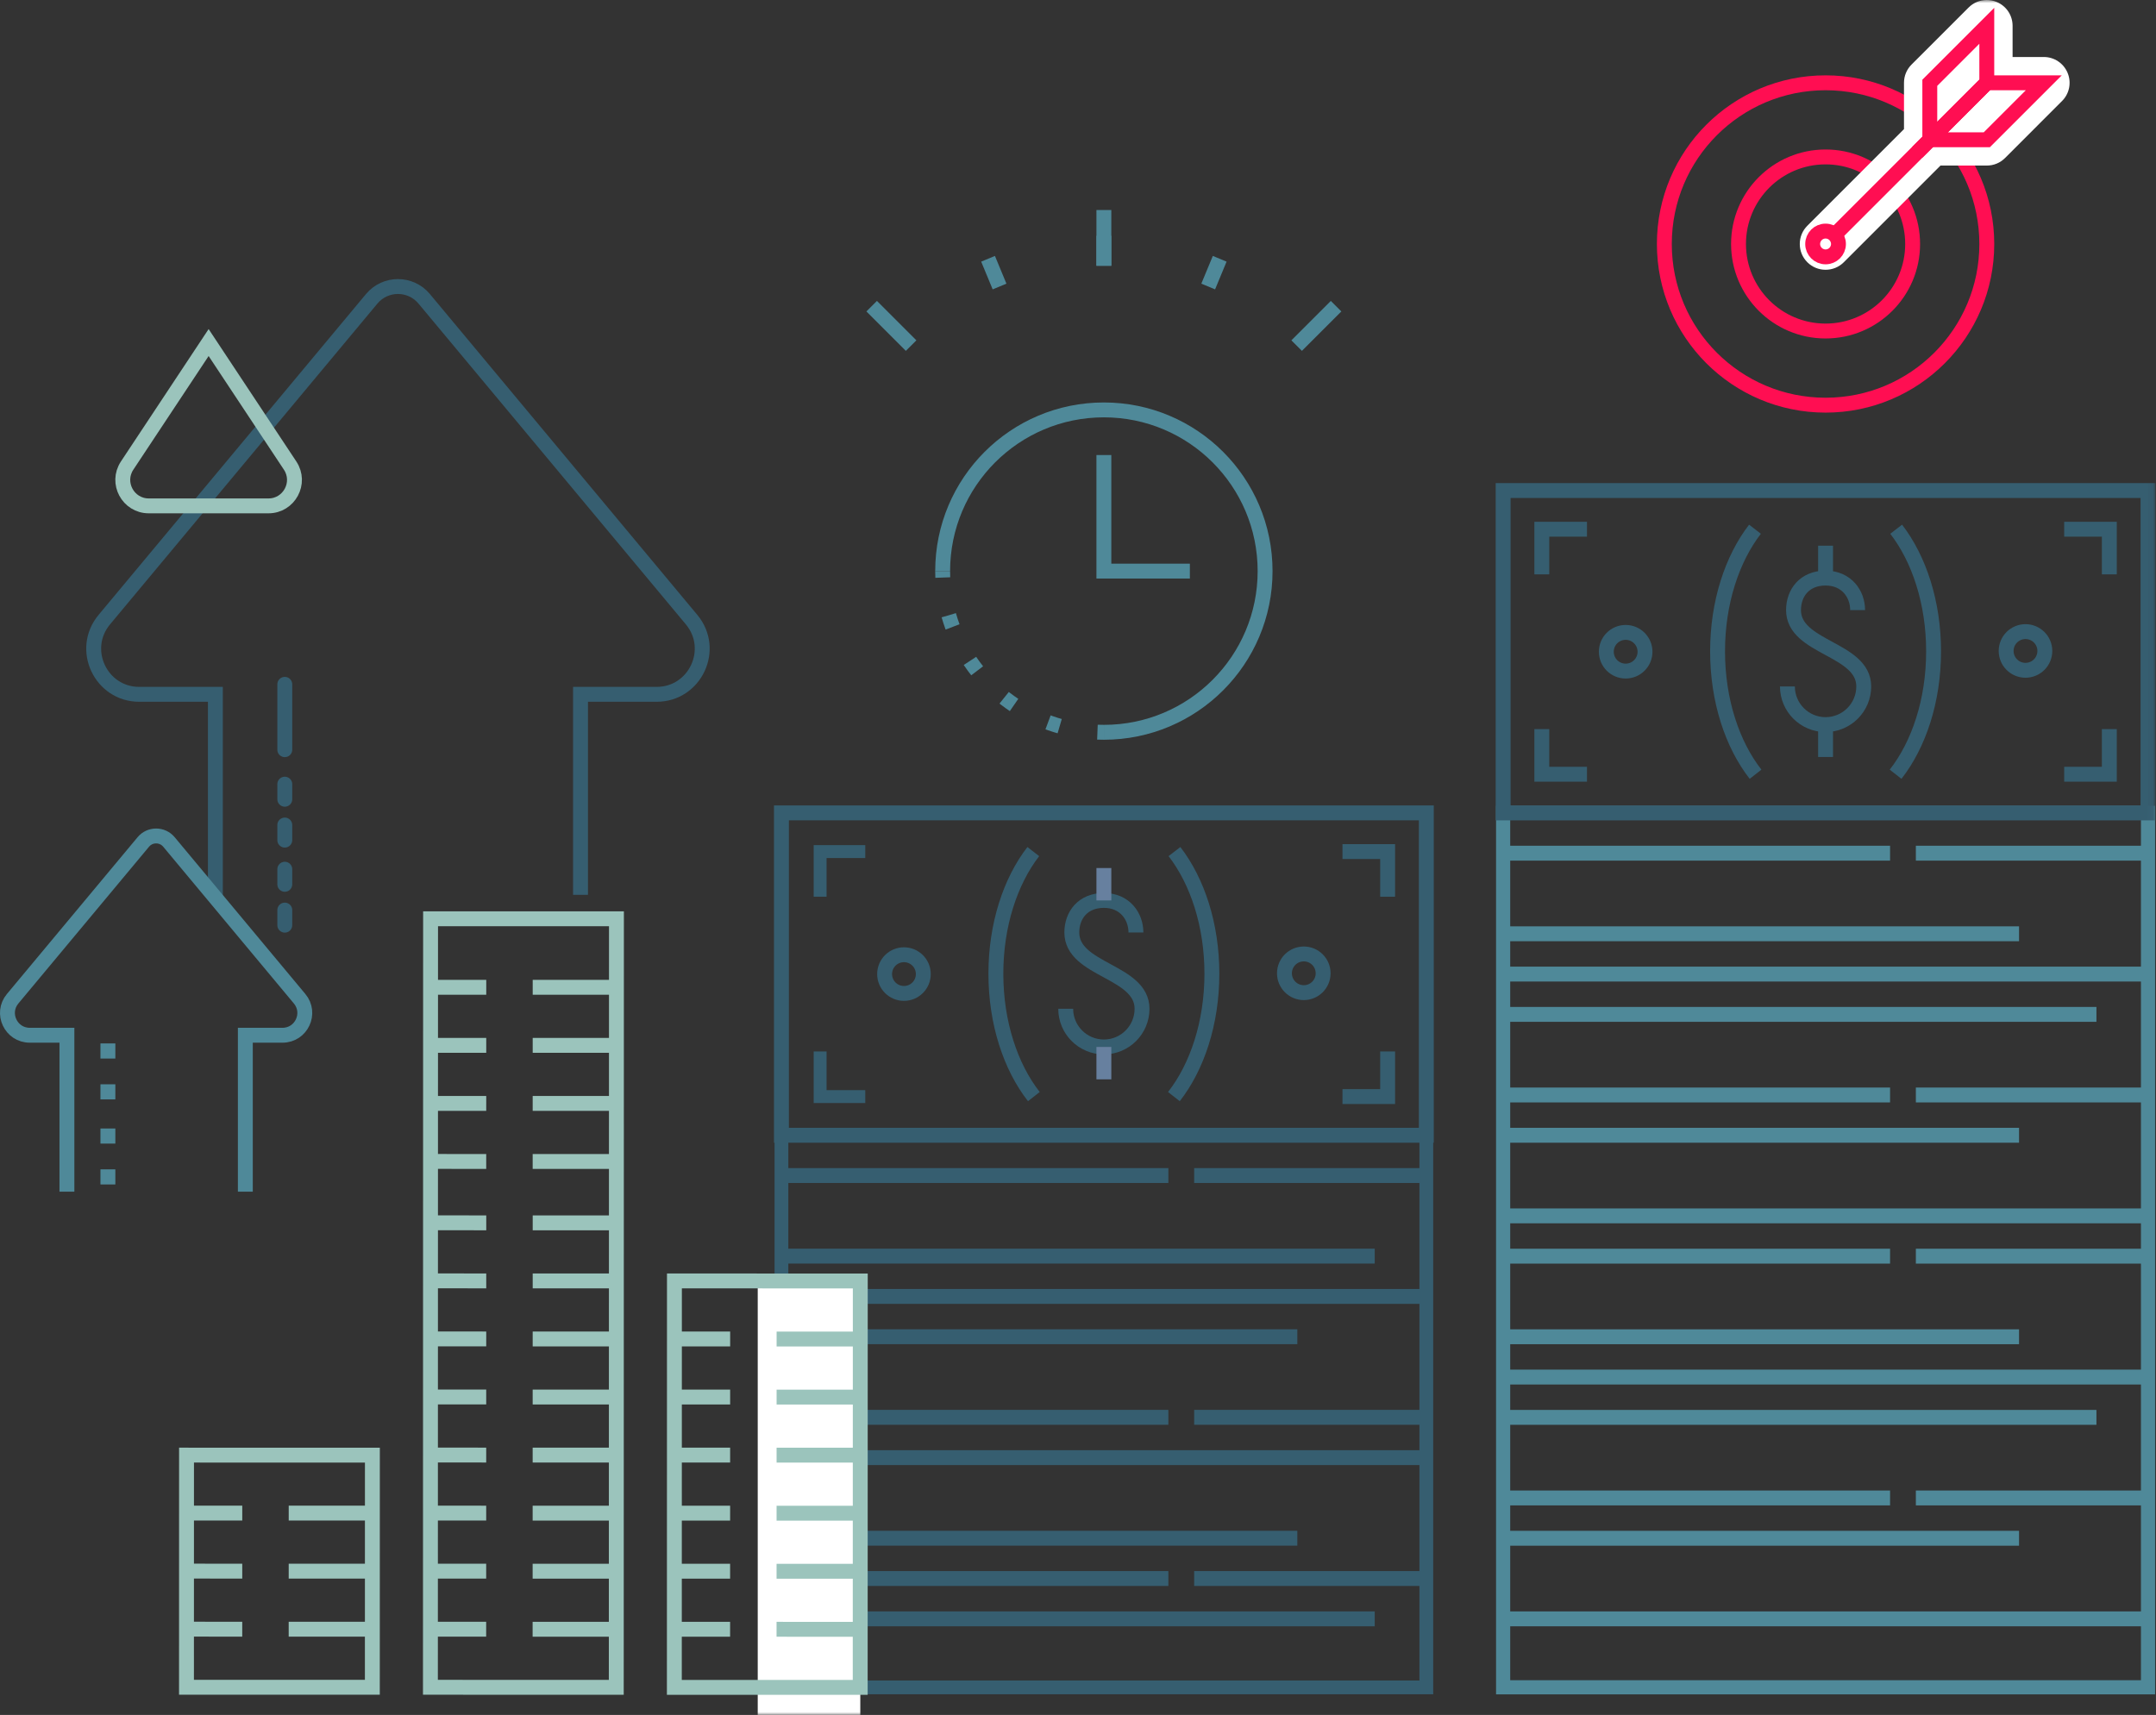 <?xml version="1.0" encoding="UTF-8"?>
<svg width="362px" height="288px" viewBox="0 0 362 288" version="1.1" xmlns="http://www.w3.org/2000/svg" xmlns:xlink="http://www.w3.org/1999/xlink">
    <rect x="0" y="0" width="362" height="288" fill="#333333" stroke="none"/>
    <!-- Generator: Sketch 60 (88103) - https://sketch.com -->
    <title>Group 175</title>
    <desc>Created with Sketch.</desc>
    <defs>
        <polygon id="path-1" points="0 289 361.91 289 361.91 0.983 0 0.983"></polygon>
        <path d="M47.411,2.165 L2.516,56.039 C-1.635,61.021 1.906,68.585 8.392,68.585 L8.392,68.585 L21.165,68.585 L21.165,102.449 L82.471,102.254 L82.471,68.585 L95.244,68.585 C101.728,68.585 105.271,61.021 101.12,56.039 L101.12,56.039 L56.224,2.165 C55.078,0.789 53.447,0.102 51.817,0.102 L51.817,0.102 C50.187,0.102 48.557,0.789 47.411,2.165" id="path-3"></path>
        <path d="M23.062,1.379 L1.124,27.704 C-0.906,30.139 0.826,33.835 3.995,33.835 L3.995,33.835 L10.236,33.835 L10.236,60.109 L40.193,60.109 L40.193,33.835 L46.434,33.835 C49.603,33.835 51.335,30.139 49.305,27.704 L49.305,27.704 L27.368,1.379 C26.808,0.707 26.011,0.371 25.214,0.371 L25.214,0.371 C24.418,0.371 23.621,0.707 23.062,1.379" id="path-5"></path>
    </defs>
    <g id="👨🏻‍🎨-Styleguide-+-Elements" stroke="none" stroke-width="1" fill="none" fill-rule="evenodd">
        <g id="FCA-UI-Kit---Styleguide-5.0" transform="translate(-874, -737)">
            <g id="Group-175" transform="translate(874, 736)">
                <g id="Group-29" transform="translate(252, 143.017)" stroke="#4F8999" stroke-width="2.5">
                    <line x1="0.382" y1="62.169" x2="108.659" y2="62.169" id="Stroke-1"></line>
                    <line x1="0.382" y1="89.239" x2="108.659" y2="89.239" id="Stroke-3"></line>
                    <line x1="0.382" y1="116.309" x2="108.659" y2="116.309" id="Stroke-5" stroke-dasharray="86.623"></line>
                    <line x1="0.382" y1="68.937" x2="108.659" y2="68.937" id="Stroke-7" stroke-dasharray="64.967,4.331"></line>
                    <line x1="0.382" y1="82.472" x2="108.659" y2="82.472" id="Stroke-9" stroke-dasharray="86.623"></line>
                    <line x1="0.382" y1="96.007" x2="108.659" y2="96.007" id="Stroke-11" stroke-dasharray="99.617"></line>
                    <line x1="0.382" y1="109.541" x2="108.659" y2="109.541" id="Stroke-13" stroke-dasharray="64.967,4.331"></line>
                    <line x1="0.382" y1="129.844" x2="108.659" y2="129.844" id="Stroke-15"></line>
                    <line x1="0.382" y1="21.564" x2="108.659" y2="21.564" id="Stroke-17"></line>
                    <line x1="0.382" y1="48.634" x2="108.659" y2="48.634" id="Stroke-19" stroke-dasharray="86.623"></line>
                    <line x1="0.382" y1="1.262" x2="108.659" y2="1.262" id="Stroke-21" stroke-dasharray="64.967,4.331"></line>
                    <line x1="0.382" y1="14.797" x2="108.659" y2="14.797" id="Stroke-23" stroke-dasharray="86.623"></line>
                    <line x1="0.382" y1="28.332" x2="108.659" y2="28.332" id="Stroke-25" stroke-dasharray="99.617"></line>
                    <line x1="0.382" y1="41.867" x2="108.659" y2="41.867" id="Stroke-27" stroke-dasharray="64.967,4.331"></line>
                </g>
                <line x1="131.206" y1="259.319" x2="239.485" y2="259.319" id="Stroke-30" stroke="#365E70" stroke-width="2.5" stroke-dasharray="86.623"></line>
                <line x1="131.206" y1="272.861" x2="239.485" y2="272.861" id="Stroke-31" stroke="#365E70" stroke-width="2.5" stroke-dasharray="99.617"></line>
                <line x1="131.206" y1="266.087" x2="239.485" y2="266.087" id="Stroke-32" stroke="#365E70" stroke-width="2.5" stroke-dasharray="64.967,4.331"></line>
                <line x1="131.206" y1="245.785" x2="239.485" y2="245.785" id="Stroke-33" stroke="#365E70" stroke-width="2.5"></line>
                <line x1="131.206" y1="218.715" x2="239.485" y2="218.715" id="Stroke-34" stroke="#365E70" stroke-width="2.5"></line>
                <line x1="131.206" y1="239.017" x2="239.485" y2="239.017" id="Stroke-35" stroke="#365E70" stroke-width="2.5" stroke-dasharray="64.967,4.331"></line>
                <line x1="131.206" y1="225.482" x2="239.485" y2="225.482" id="Stroke-36" stroke="#365E70" stroke-width="2.5" stroke-dasharray="86.623"></line>
                <line x1="131.206" y1="211.947" x2="239.485" y2="211.947" id="Stroke-37" stroke="#365E70" stroke-width="2.5" stroke-dasharray="99.617"></line>
                <line x1="131.206" y1="198.412" x2="239.485" y2="198.412" id="Stroke-38" stroke="#365E70" stroke-width="2.5" stroke-dasharray="64.967,4.331"></line>
                <polygon id="Stroke-39" stroke="#365E70" stroke-width="2.313" points="131.206 284.371 239.485 284.371 239.485 191.645 131.206 191.645"></polygon>
                <polygon id="Stroke-40" stroke="#4F8999" stroke-width="2.377" points="252.382 284.354 360.66 284.354 360.66 137.512 252.382 137.512"></polygon>
                <line x1="185.345" y1="45.631" x2="185.345" y2="36.269" id="Stroke-42" stroke="#4F8999" stroke-width="2.5"></line>
                <line x1="185.345" y1="45.631" x2="185.345" y2="40.59" id="Stroke-43" stroke="#4F8999" stroke-width="2.5"></line>
                <line x1="167.828" y1="49.115" x2="165.899" y2="44.458" id="Stroke-44" stroke="#4F8999" stroke-width="2.5"></line>
                <line x1="152.978" y1="59.038" x2="146.358" y2="52.418" id="Stroke-45" stroke="#4F8999" stroke-width="2.5"></line>
                <line x1="217.713" y1="59.038" x2="224.333" y2="52.418" id="Stroke-46" stroke="#4F8999" stroke-width="2.5"></line>
                <line x1="202.862" y1="49.115" x2="204.792" y2="44.458" id="Stroke-47" stroke="#4F8999" stroke-width="2.5"></line>
                <polygon id="Stroke-48" stroke="#365E70" stroke-width="2.5" points="131.206 191.651 239.485 191.651 239.485 137.511 131.206 137.511"></polygon>
                <g id="Group-142" transform="translate(0, 0.017)">
                    <path d="M178.937,170.393 C178.937,173.933 181.806,176.802 185.345,176.802 C188.884,176.802 191.752,173.933 191.752,170.393 C191.752,163.986 179.962,163.986 179.962,157.578 C179.962,154.695 181.806,152.196 185.345,152.196 C188.884,152.196 190.727,154.887 190.727,157.578" id="Stroke-49" stroke="#365E70" stroke-width="2.5"></path>
                    <line x1="185.345" y1="182.242" x2="185.345" y2="176.802" id="Stroke-51" stroke="#67809F" stroke-width="2.5"></line>
                    <line x1="185.345" y1="152.196" x2="185.345" y2="146.756" id="Stroke-53" stroke="#67809F" stroke-width="2.5"></line>
                    <path d="M155.027,164.564 C155.027,162.77 153.573,161.316 151.779,161.316 C149.984,161.316 148.53,162.77 148.53,164.564 C148.53,166.358 149.984,167.813 151.779,167.813 C153.573,167.813 155.027,166.358 155.027,164.564 Z" id="Stroke-55" stroke="#365E70" stroke-width="2.5"></path>
                    <path d="M215.663,164.432 C215.663,166.226 217.118,167.681 218.912,167.681 C220.706,167.681 222.16,166.226 222.16,164.432 C222.16,162.638 220.706,161.184 218.912,161.184 C217.118,161.184 215.663,162.638 215.663,164.432 Z" id="Stroke-57" stroke="#365E70" stroke-width="2.5"></path>
                    <path d="M173.492,143.992 C169.651,148.968 167.211,156.3 167.211,164.499 C167.211,172.768 169.69,180.161 173.589,185.138" id="Stroke-59" stroke="#365E70" stroke-width="2.5"></path>
                    <path d="M197.101,185.138 C200.999,180.161 203.48,172.768 203.48,164.499 C203.48,156.3 201.039,148.968 197.198,143.992" id="Stroke-61" stroke="#365E70" stroke-width="2.5"></path>
                    <polyline id="Stroke-63" stroke="#365E70" stroke-width="2.166" points="137.702 151.571 137.702 143.991 145.282 143.991"></polyline>
                    <polyline id="Stroke-65" stroke="#365E70" stroke-width="2.166" points="145.282 185.138 137.702 185.138 137.702 177.558"></polyline>
                    <polyline id="Stroke-67" stroke="#365E70" stroke-width="2.5" points="232.988 177.558 232.988 185.138 225.408 185.138"></polyline>
                    <polyline id="Stroke-69" stroke="#365E70" stroke-width="2.5" points="225.408 143.992 232.988 143.992 232.988 151.572"></polyline>
                    <mask id="mask-2" fill="white">
                        <use xlink:href="#path-1"></use>
                    </mask>
                    <g id="Clip-72"></g>
                    <polygon id="Stroke-71" stroke="#365E70" stroke-width="2.5" mask="url(#mask-2)" points="252.382 137.501 360.66 137.501 360.66 83.361 252.382 83.361"></polygon>
                    <path d="M300.113,116.26 C300.113,119.799 302.982,122.668 306.52,122.668 C310.059,122.668 312.928,119.799 312.928,116.26 C312.928,109.852 301.138,109.852 301.138,103.445 C301.138,100.562 302.982,98.063 306.52,98.063 C310.059,98.063 311.903,100.754 311.903,103.445" id="Stroke-73" stroke="#365E70" stroke-width="2.5" mask="url(#mask-2)"></path>
                    <line x1="306.52" y1="128.108" x2="306.52" y2="122.668" id="Stroke-74" stroke="#365E70" stroke-width="2.5" mask="url(#mask-2)"></line>
                    <line x1="306.52" y1="98.063" x2="306.52" y2="92.622" id="Stroke-75" stroke="#365E70" stroke-width="2.5" mask="url(#mask-2)"></line>
                    <path d="M276.203,110.432 C276.203,108.638 274.748,107.183 272.954,107.183 C271.16,107.183 269.706,108.638 269.706,110.432 C269.706,112.226 271.16,113.681 272.954,113.681 C274.748,113.681 276.203,112.226 276.203,110.432 Z" id="Stroke-76" stroke="#365E70" stroke-width="2.5" mask="url(#mask-2)"></path>
                    <path d="M336.839,110.299 C336.839,112.093 338.293,113.548 340.087,113.548 C341.882,113.548 343.336,112.093 343.336,110.299 C343.336,108.505 341.882,107.051 340.087,107.051 C338.293,107.051 336.839,108.505 336.839,110.299 Z" id="Stroke-77" stroke="#365E70" stroke-width="2.5" mask="url(#mask-2)"></path>
                    <path d="M294.668,89.858 C290.826,94.834 288.386,102.166 288.386,110.365 C288.386,118.634 290.866,126.027 294.765,131.004" id="Stroke-78" stroke="#365E70" stroke-width="2.5" mask="url(#mask-2)"></path>
                    <path d="M318.277,131.004 C322.175,126.027 324.656,118.634 324.656,110.365 C324.656,102.166 322.215,94.834 318.374,89.858" id="Stroke-79" stroke="#365E70" stroke-width="2.5" mask="url(#mask-2)"></path>
                    <polyline id="Stroke-80" stroke="#365E70" stroke-width="2.5" mask="url(#mask-2)" points="258.878 97.438 258.878 89.858 266.458 89.858"></polyline>
                    <polyline id="Stroke-81" stroke="#365E70" stroke-width="2.5" mask="url(#mask-2)" points="266.458 131.004 258.878 131.004 258.878 123.425"></polyline>
                    <polyline id="Stroke-82" stroke="#365E70" stroke-width="2.5" mask="url(#mask-2)" points="354.164 123.425 354.164 131.004 346.584 131.004"></polyline>
                    <polyline id="Stroke-83" stroke="#365E70" stroke-width="2.5" mask="url(#mask-2)" points="346.584 89.858 354.164 89.858 354.164 97.438"></polyline>
                    <path d="M185.345,123.96 C200.295,123.96 212.414,111.84 212.414,96.89 C212.414,81.94 200.295,69.82 185.345,69.82 C170.395,69.82 158.275,81.94 158.275,96.89" id="Stroke-84" stroke="#4F8999" stroke-width="2.5" mask="url(#mask-2)"></path>
                    <path d="M158.275,96.89 C158.275,97.253 158.282,97.614 158.296,97.973" id="Stroke-85" stroke="#4F8999" stroke-width="2.5" mask="url(#mask-2)"></path>
                    <path d="M159.304,104.309 C162.153,114.326 170.625,121.976 181.091,123.628" id="Stroke-86" stroke="#4F8999" stroke-width="2.5" stroke-dasharray="2.056,6.424" mask="url(#mask-2)"></path>
                    <path d="M184.262,123.938 C184.621,123.952 184.982,123.959 185.345,123.959" id="Stroke-87" stroke="#4F8999" stroke-width="2.5" mask="url(#mask-2)"></path>
                    <polyline id="Stroke-88" stroke="#4F8999" stroke-width="2.5" mask="url(#mask-2)" points="199.782 96.89 185.345 96.89 185.345 77.4"></polyline>
                    <path d="M333.591,41.956 C333.591,27.006 321.471,14.886 306.521,14.886 C291.57,14.886 279.45,27.006 279.45,41.956 C279.45,56.906 291.57,69.025 306.521,69.025 C321.471,69.025 333.591,56.906 333.591,41.956 Z" id="Stroke-89" stroke="#FF0E52" stroke-width="2.5" mask="url(#mask-2)"></path>
                    <path d="M321.138,41.956 C321.138,33.883 314.593,27.337 306.52,27.337 C298.448,27.337 291.903,33.883 291.903,41.956 C291.903,50.029 298.448,56.574 306.52,56.574 C314.593,56.574 321.138,50.029 321.138,41.956 Z" id="Stroke-90" stroke="#FF0E52" stroke-width="2.5" mask="url(#mask-2)"></path>
                    <path d="M306.52,46.287 C305.364,46.287 304.275,45.836 303.458,45.019 C302.64,44.202 302.189,43.113 302.189,41.955 C302.189,40.798 302.64,39.711 303.457,38.894 L319.687,22.664 L319.687,14.886 C319.687,13.73 320.138,12.642 320.957,11.824 L330.528,2.254 C331.346,1.434 332.431,0.984 333.588,0.984 C334.164,0.984 334.722,1.095 335.246,1.315 C336.874,1.989 337.921,3.559 337.921,5.316 L337.921,10.555 L343.16,10.555 C344.917,10.555 346.489,11.604 347.161,13.228 C347.833,14.853 347.465,16.706 346.222,17.948 L336.653,27.519 C335.834,28.337 334.748,28.787 333.59,28.787 L325.812,28.787 L309.583,45.019 C308.766,45.836 307.677,46.287 306.52,46.287" id="Fill-91" fill="#FFFFFF" mask="url(#mask-2)"></path>
                    <line x1="308.052" y1="40.424" x2="333.59" y2="14.885" id="Stroke-92" stroke="#FF0E52" stroke-width="2.5" mask="url(#mask-2)"></line>
                    <polygon id="Stroke-93" stroke="#FF0E52" stroke-width="2.5" mask="url(#mask-2)" points="343.161 14.886 333.591 24.457 324.02 24.457 333.591 14.886"></polygon>
                    <polygon id="Stroke-94" stroke="#FF0E52" stroke-width="2.5" mask="url(#mask-2)" points="324.02 24.456 333.59 14.886 333.59 5.316 324.02 14.886"></polygon>
                    <path d="M308.686,41.956 C308.686,40.76 307.716,39.789 306.52,39.789 C305.325,39.789 304.355,40.76 304.355,41.956 C304.355,43.151 305.325,44.121 306.52,44.121 C307.716,44.121 308.686,43.151 308.686,41.956 Z" id="Stroke-95" stroke="#FF0E52" stroke-width="2.5" mask="url(#mask-2)"></path>
                    <polygon id="Fill-96" fill="#FFFFFF" mask="url(#mask-2)" points="127.226 289 144.446 289 144.446 217.281 127.226 217.281"></polygon>
                    <polygon id="Stroke-97" stroke="#9BC4BC" stroke-width="2.5" mask="url(#mask-2)" points="62.526 245.353 31.319 245.347 31.311 284.332 62.518 284.337"></polygon>
                    <line x1="31.313" y1="274.577" x2="40.673" y2="274.579" id="Stroke-98" stroke="#9BC4BC" stroke-width="2.5" mask="url(#mask-2)"></line>
                    <line x1="31.317" y1="255.078" x2="40.677" y2="255.08" id="Stroke-99" stroke="#9BC4BC" stroke-width="2.5" mask="url(#mask-2)"></line>
                    <line x1="31.315" y1="264.827" x2="40.675" y2="264.829" id="Stroke-100" stroke="#9BC4BC" stroke-width="2.5" mask="url(#mask-2)"></line>
                    <line x1="48.473" y1="274.58" x2="62.52" y2="274.584" id="Stroke-101" stroke="#9BC4BC" stroke-width="2.5" mask="url(#mask-2)"></line>
                    <line x1="48.477" y1="255.081" x2="62.524" y2="255.084" id="Stroke-102" stroke="#9BC4BC" stroke-width="2.5" mask="url(#mask-2)"></line>
                    <line x1="48.475" y1="264.83" x2="62.522" y2="264.834" id="Stroke-103" stroke="#9BC4BC" stroke-width="2.5" mask="url(#mask-2)"></line>
                    <polygon id="Stroke-104" stroke="#9BC4BC" stroke-width="2.5" mask="url(#mask-2)" points="103.503 155.28 72.295 155.274 72.269 284.336 103.476 284.342"></polygon>
                    <line x1="72.27" y1="274.585" x2="81.629" y2="274.587" id="Stroke-105" stroke="#9BC4BC" stroke-width="2.5" mask="url(#mask-2)"></line>
                    <line x1="72.274" y1="255.086" x2="81.634" y2="255.088" id="Stroke-106" stroke="#9BC4BC" stroke-width="2.5" mask="url(#mask-2)"></line>
                    <line x1="72.276" y1="245.336" x2="81.636" y2="245.338" id="Stroke-107" stroke="#9BC4BC" stroke-width="2.5" mask="url(#mask-2)"></line>
                    <line x1="72.272" y1="264.835" x2="81.631" y2="264.837" id="Stroke-108" stroke="#9BC4BC" stroke-width="2.5" mask="url(#mask-2)"></line>
                    <line x1="89.43" y1="274.589" x2="103.477" y2="274.592" id="Stroke-109" stroke="#9BC4BC" stroke-width="2.5" mask="url(#mask-2)"></line>
                    <line x1="89.434" y1="255.089" x2="103.481" y2="255.092" id="Stroke-110" stroke="#9BC4BC" stroke-width="2.5" mask="url(#mask-2)"></line>
                    <line x1="89.436" y1="245.339" x2="103.483" y2="245.342" id="Stroke-111" stroke="#9BC4BC" stroke-width="2.5" mask="url(#mask-2)"></line>
                    <line x1="89.432" y1="264.839" x2="103.479" y2="264.841" id="Stroke-112" stroke="#9BC4BC" stroke-width="2.5" mask="url(#mask-2)"></line>
                    <line x1="72.28" y1="225.836" x2="81.64" y2="225.838" id="Stroke-113" stroke="#9BC4BC" stroke-width="2.5" mask="url(#mask-2)"></line>
                    <line x1="72.282" y1="216.087" x2="81.642" y2="216.089" id="Stroke-114" stroke="#9BC4BC" stroke-width="2.5" mask="url(#mask-2)"></line>
                    <line x1="72.278" y1="235.586" x2="81.638" y2="235.588" id="Stroke-115" stroke="#9BC4BC" stroke-width="2.5" mask="url(#mask-2)"></line>
                    <line x1="89.44" y1="225.84" x2="103.487" y2="225.842" id="Stroke-116" stroke="#9BC4BC" stroke-width="2.5" mask="url(#mask-2)"></line>
                    <line x1="89.442" y1="216.09" x2="103.49" y2="216.093" id="Stroke-117" stroke="#9BC4BC" stroke-width="2.5" mask="url(#mask-2)"></line>
                    <line x1="89.438" y1="235.589" x2="103.485" y2="235.592" id="Stroke-118" stroke="#9BC4BC" stroke-width="2.5" mask="url(#mask-2)"></line>
                    <line x1="72.284" y1="206.337" x2="81.644" y2="206.339" id="Stroke-119" stroke="#9BC4BC" stroke-width="2.5" mask="url(#mask-2)"></line>
                    <line x1="89.444" y1="206.34" x2="103.492" y2="206.343" id="Stroke-120" stroke="#9BC4BC" stroke-width="2.5" mask="url(#mask-2)"></line>
                    <line x1="72.28" y1="186.279" x2="81.64" y2="186.281" id="Stroke-121" stroke="#9BC4BC" stroke-width="2.5" mask="url(#mask-2)"></line>
                    <line x1="72.282" y1="176.529" x2="81.642" y2="176.531" id="Stroke-122" stroke="#9BC4BC" stroke-width="2.5" mask="url(#mask-2)"></line>
                    <line x1="72.278" y1="196.028" x2="81.638" y2="196.03" id="Stroke-123" stroke="#9BC4BC" stroke-width="2.5" mask="url(#mask-2)"></line>
                    <line x1="89.44" y1="186.283" x2="103.487" y2="186.285" id="Stroke-124" stroke="#9BC4BC" stroke-width="2.5" mask="url(#mask-2)"></line>
                    <line x1="89.442" y1="176.533" x2="103.49" y2="176.536" id="Stroke-125" stroke="#9BC4BC" stroke-width="2.5" mask="url(#mask-2)"></line>
                    <line x1="89.438" y1="196.032" x2="103.485" y2="196.034" id="Stroke-126" stroke="#9BC4BC" stroke-width="2.5" mask="url(#mask-2)"></line>
                    <line x1="72.284" y1="166.779" x2="81.644" y2="166.781" id="Stroke-127" stroke="#9BC4BC" stroke-width="2.5" mask="url(#mask-2)"></line>
                    <line x1="89.444" y1="166.783" x2="103.492" y2="166.786" id="Stroke-128" stroke="#9BC4BC" stroke-width="2.5" mask="url(#mask-2)"></line>
                    <polygon id="Stroke-129" stroke="#9BC4BC" stroke-width="2.5" mask="url(#mask-2)" points="144.446 216.101 113.239 216.095 113.225 284.348 144.432 284.353"></polygon>
                    <line x1="113.227" y1="274.594" x2="122.586" y2="274.596" id="Stroke-130" stroke="#9BC4BC" stroke-width="2.5" mask="url(#mask-2)"></line>
                    <line x1="113.231" y1="255.094" x2="122.59" y2="255.096" id="Stroke-131" stroke="#9BC4BC" stroke-width="2.5" mask="url(#mask-2)"></line>
                    <line x1="113.233" y1="245.344" x2="122.592" y2="245.346" id="Stroke-132" stroke="#9BC4BC" stroke-width="2.5" mask="url(#mask-2)"></line>
                    <line x1="113.229" y1="264.844" x2="122.588" y2="264.845" id="Stroke-133" stroke="#9BC4BC" stroke-width="2.5" mask="url(#mask-2)"></line>
                    <line x1="130.386" y1="274.597" x2="144.434" y2="274.6" id="Stroke-134" stroke="#9BC4BC" stroke-width="2.5" mask="url(#mask-2)"></line>
                    <line x1="130.39" y1="255.098" x2="144.438" y2="255.101" id="Stroke-135" stroke="#9BC4BC" stroke-width="2.5" mask="url(#mask-2)"></line>
                    <line x1="130.392" y1="245.348" x2="144.44" y2="245.351" id="Stroke-136" stroke="#9BC4BC" stroke-width="2.5" mask="url(#mask-2)"></line>
                    <line x1="130.388" y1="264.848" x2="144.436" y2="264.851" id="Stroke-137" stroke="#9BC4BC" stroke-width="2.5" mask="url(#mask-2)"></line>
                    <line x1="113.237" y1="225.845" x2="122.596" y2="225.847" id="Stroke-138" stroke="#9BC4BC" stroke-width="2.5" mask="url(#mask-2)"></line>
                    <line x1="113.235" y1="235.594" x2="122.594" y2="235.596" id="Stroke-139" stroke="#9BC4BC" stroke-width="2.5" mask="url(#mask-2)"></line>
                    <line x1="130.396" y1="225.849" x2="144.444" y2="225.851" id="Stroke-140" stroke="#9BC4BC" stroke-width="2.5" mask="url(#mask-2)"></line>
                    <line x1="130.394" y1="235.598" x2="144.442" y2="235.6" id="Stroke-141" stroke="#9BC4BC" stroke-width="2.5" mask="url(#mask-2)"></line>
                </g>
                <g id="Group-145" transform="translate(15, 49.017)">
                    <mask id="mask-4" fill="white">
                        <use xlink:href="#path-3"></use>
                    </mask>
                    <g id="Clip-144"></g>
                    <line x1="74.524" y1="141.205" x2="110.854" y2="104.875" id="Stroke-143" stroke="#365E70" stroke-width="2.5" mask="url(#mask-4)"></line>
                </g>
                <g id="Group-150" transform="translate(15, 49.017)" stroke-width="2.5">
                    <path d="M82.471,102.254 L82.471,68.585 L95.243,68.585 C101.728,68.585 105.271,61.021 101.119,56.039 L56.224,2.165 C53.931,-0.587 49.703,-0.587 47.41,2.165 L2.516,56.039 C-1.635,61.021 1.907,68.585 8.392,68.585 L21.164,68.585 L21.164,102.448" id="Stroke-146" stroke="#365E70"></path>
                    <path d="M20.029,9.508 L6.345,30.171 C4.425,33.069 6.504,36.937 9.98,36.937 L30.078,36.937 C33.553,36.937 35.632,33.069 33.713,30.171 L20.029,9.508 Z" id="Stroke-148" stroke="#9BC4BC"></path>
                </g>
                <g id="Group-153" transform="translate(1, 141.017)">
                    <mask id="mask-6" fill="white">
                        <use xlink:href="#path-5"></use>
                    </mask>
                    <g id="Clip-152"></g>
                    <line x1="36.31" y1="69.32" x2="54.062" y2="51.568" id="Stroke-151" stroke="#365E70" stroke-width="2.5" mask="url(#mask-6)"></line>
                </g>
                <g id="Group-174" transform="translate(1, 115.017)" stroke-width="2.5">
                    <path d="M40.193,86.108 L40.193,59.835 L46.434,59.835 C49.603,59.835 51.335,56.139 49.305,53.704 L27.368,27.379 C26.248,26.034 24.181,26.034 23.061,27.379 L1.124,53.704 C-0.906,56.139 0.826,59.835 3.995,59.835 L10.236,59.835 L10.236,86.108" id="Stroke-154" stroke="#4F8999"></path>
                    <line x1="46.817" y1="0.905" x2="46.817" y2="11.882" id="Stroke-156" stroke="#365E70" stroke-linecap="round" stroke-linejoin="round"></line>
                    <line x1="46.817" y1="17.67" x2="46.817" y2="20.207" id="Stroke-158" stroke="#365E70" stroke-linecap="round" stroke-linejoin="round"></line>
                    <line x1="46.817" y1="24.532" x2="46.817" y2="27.069" id="Stroke-160" stroke="#365E70" stroke-linecap="round" stroke-linejoin="round"></line>
                    <line x1="46.817" y1="31.954" x2="46.817" y2="34.492" id="Stroke-162" stroke="#365E70" stroke-linecap="round" stroke-linejoin="round"></line>
                    <line x1="46.817" y1="38.816" x2="46.817" y2="41.353" id="Stroke-164" stroke="#365E70" stroke-linecap="round" stroke-linejoin="round"></line>
                    <line x1="17.117" y1="61.21" x2="17.117" y2="63.747" id="Stroke-166" stroke="#4F8999"></line>
                    <line x1="17.117" y1="68.072" x2="17.117" y2="70.609" id="Stroke-168" stroke="#4F8999"></line>
                    <line x1="17.117" y1="75.495" x2="17.117" y2="78.032" id="Stroke-170" stroke="#4F8999"></line>
                    <line x1="17.117" y1="82.356" x2="17.117" y2="84.893" id="Stroke-172" stroke="#4F8999"></line>
                </g>
            </g>
        </g>
    </g>
</svg>